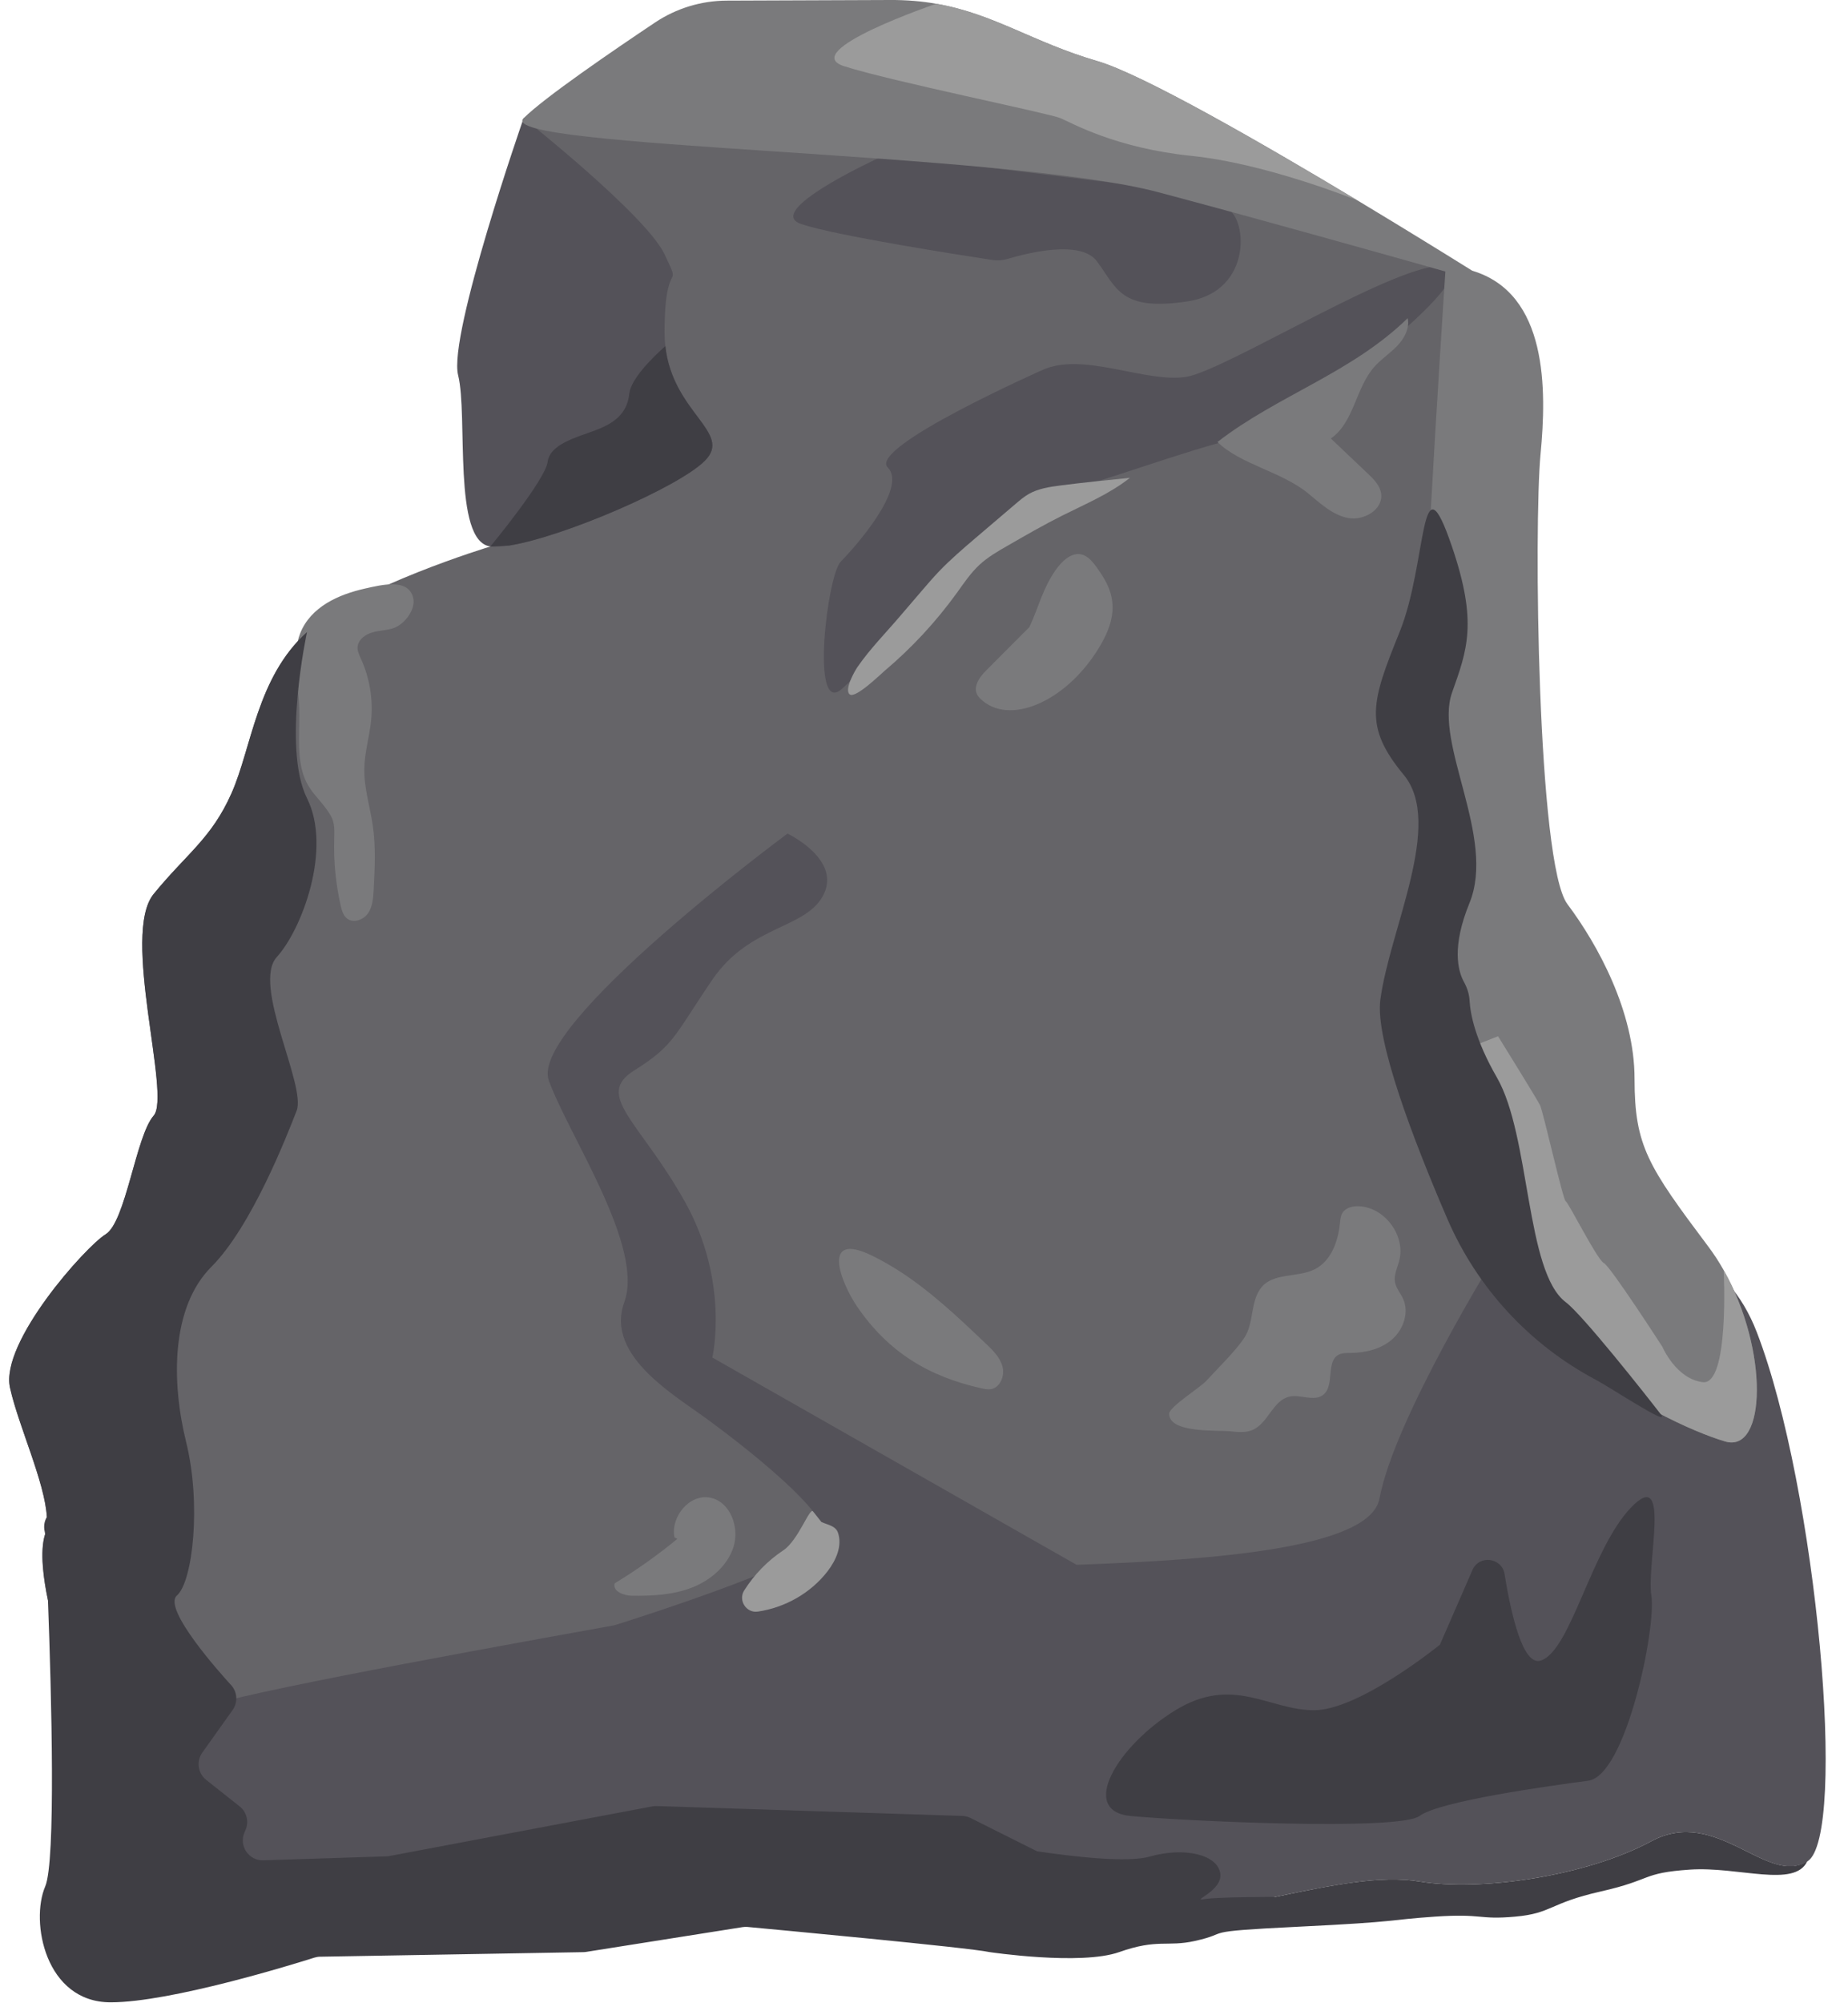 <?xml version="1.0" encoding="UTF-8"?><svg xmlns="http://www.w3.org/2000/svg" xmlns:xlink="http://www.w3.org/1999/xlink" height="324.9" preserveAspectRatio="xMidYMid meet" version="1.0" viewBox="-1.5 -0.0 300.0 324.9" width="300.0" zoomAndPan="magnify"><g id="change1_1"><path d="M252.68,211.25l-11.17,34.33l-61.57,37.6l-96.65,11.44l-52.92-17.16l-7.17-4.1l-15.71-8.98 c0,0-3.27-10.63-1.64-15.53c1.64-4.9-4.08-16.35-5.72-23.7c-1.63-7.36,12.26-22.89,15.53-24.9s4.91-15.97,7.79-19.24 s-5.34-29.42,0-35.96c5.33-6.54,9.38-8.99,12.64-16.35c3.27-7.35,4.09-18.79,12.26-26.15c8.18-7.36,29.76-13.89,29.76-13.89 l11.11-30.24L83.5,19.18h35.96l27.79-3.27l58.67,18.8l27.28,8.47l1.5,58.55l2.45,58.85L252.68,211.25z" fill="#656468"/></g><g id="change2_1"><path d="M291.92,301.98c-6.54,4.09-14.71-8.99-25.34-3.27c-10.63,5.72-27.79,8.17-37.64,6.54s-23.66,3.27-40.82,5.72 c-17.16,2.45-49.86-4.9-67.02-7.36c-17.16-2.45-84.18,17.98-93.17,13.11c-8.99-4.87-2.45-35.99,2.45-39.26 c2.87-1.91,37.42-8.31,67.86-13.78c0.04-0.01,31.85-9.92,34.01-14.01c1.94-3.67-14.2-15.91-17.51-18.36 c-0.22-0.16-0.42-0.31-0.59-0.44c-5.32-4.09-17.57-10.63-14.3-19.62c3.27-8.99-8.99-26.97-12.26-35.96 c-3.27-8.99,38.75-40.05,38.75-40.05s8.65,4.09,5.9,9.81s-11.96,4.9-18.1,13.89c-6.13,8.99-6.13,10.63-12.66,14.71 c-6.54,4.09,0.82,8.17,8.17,21.25c7.36,13.07,4.49,25.34,4.49,25.34l59.13,33.63c21.91-0.79,47.64-2.59,49.17-10.75 c2.45-13.08,19.07-39.78,19.07-39.78s32.42-12.53,42.19,12.8C293.47,241.49,298.45,297.89,291.92,301.98z M78.11,88.66 c0.78,0.1,1.84,0.04,3.1-0.16c8.77-1.41,27.42-9.44,31.71-13.74c4.61-4.6-5.21-7.72-6.41-18.61c-0.09-0.7-0.13-1.44-0.13-2.21 c0-12.69,3.02-6.33,0-12.69c-3.02-6.36-22.88-22.07-22.88-22.07S71.24,54.33,72.87,60.87C74.51,67.41,71.91,87.84,78.11,88.66z M128.59,36.36c5.61,1.87,25.4,4.96,30.89,5.8c0.9,0.14,1.81,0.08,2.68-0.18c3.23-0.96,11.78-3.1,14.4,0.4 c3.25,4.34,3.79,8.16,14.69,6.52c10.9-1.63,9.72-14.21,6.12-15.19c-3.13-0.85-10.19-2.75-11.98-3.23c-0.28-0.08-0.56-0.13-0.85-0.16 l-4.06-0.5L144,25.34c-1.18-0.14-2.37,0.05-3.43,0.56C135.87,28.14,123.22,34.57,128.59,36.36z M167.68,60.05 c0,0-28.33,12.53-25.06,15.8c3.27,3.27-5.45,13.08-7.63,15.26s-4.9,24.72,0,20.8c4.9-3.91,22.34-28.43,32.69-31.16 c10.35-2.72,23.04-7.63,32.23-9.81s40.37-26.66,33.29-27.77c-7.08-1.11-35.55,16.87-42.09,17.96 C184.58,62.23,174.31,56.97,167.68,60.05z" fill="#545259"/></g><g id="change3_1"><path d="M278.56,233.86c-2.49-0.73-6.7-2.39-11.46-4.96c0,0,0,0-0.01-0.01c-9.38-5.05-20.89-13.62-25.58-25.54 c-1.62-4.11-3.13-9.45-4.49-15.42c-0.11-0.46-0.21-0.92-0.31-1.39c-4.43-19.95-7.32-46.2-7.73-57.29 c-0.51-13.76,3.62-77.04,4.16-85.2c-11.12-3.14-31.18-8.77-46.66-12.88c-24.89-6.6-107.89-7.08-102.98-11.99 c3.34-3.34,14.56-11,21.34-15.53c3.46-2.31,7.51-3.54,11.67-3.55c8.7-0.03,23.6-0.08,26.38-0.1c2.79-0.02,5.28,0.2,7.59,0.61h0.01 c9.4,1.64,15.68,6.25,26.18,9.31c7.28,2.13,26.53,13.19,42.19,22.59c0.01,0.01,0.02,0.02,0.04,0.02c7.7,4.63,14.51,8.84,18.6,11.39 c12.33,3.68,12.08,19.39,11.09,29.75c-1.09,11.44-0.54,66.48,4.36,73.01c4.91,6.54,10.9,17.44,10.9,28.34 c0,10.9,2.18,14.17,11.99,27.24c0.91,1.21,1.74,2.49,2.48,3.81v0.01C285.65,218.98,285.26,235.84,278.56,233.86z M172.67,90.04 c-2.15,0.74-3.97,3.99-5.12,6.89c-0.63,1.59-1.22,3.26-1.94,4.81c-2.28,2.29-4.57,4.57-6.85,6.86c-0.78,0.78-1.66,1.77-1.82,2.88 c-0.13,0.89,0.29,1.47,0.72,1.89c4.59,4.45,13.77,0.57,19.12-8.08c0.92-1.48,1.74-3.12,2.11-4.77c0.8-3.57-0.68-6.08-2.11-8.13 C175.77,90.92,174.53,89.39,172.67,90.04z M158.56,218c-1.15-1.09-2.3-2.18-3.46-3.26c-4.62-4.28-9.46-8.33-15.1-11.06 c-8.29-4.02-5.03,4.4-2.32,8.35c5.05,7.35,11.58,11.3,20.13,13.2c0.5,0.11,1.01,0.22,1.51,0.15c1.53-0.23,2.32-2.14,1.93-3.64 C160.86,220.22,159.68,219.07,158.56,218z M224.96,208.01c-0.21-1.18,0.39-2.33,0.69-3.49c1.06-4.07-2.36-8.66-6.56-8.82 c-1.01-0.04-2.15,0.22-2.67,1.09c-0.3,0.49-0.34,1.1-0.4,1.67c-0.29,2.94-1.43,6.11-4.06,7.45c-2.76,1.4-6.66,0.53-8.65,2.91 c-1.86,2.22-1.2,5.66-2.75,8.12c-1.32,2.09-4.49,5.18-6.27,7.12c-0.96,1.04-5.98,4.2-5.99,5.28c-0.05,3.22,7.81,2.65,10.04,2.88 c1.18,0.12,2.41,0.24,3.5-0.23c2.52-1.08,3.31-4.82,5.98-5.41c1.83-0.4,4.01,0.87,5.49-0.29c1.91-1.5,0.37-5.42,2.53-6.52 c0.57-0.29,1.23-0.26,1.87-0.27c2.44-0.02,4.97-0.61,6.8-2.22c1.83-1.6,2.77-4.37,1.76-6.58 C225.86,209.8,225.14,209.01,224.96,208.01z M196.14,71.71c3.72,3.63,10.36,4.79,14.68,8.3c2.01,1.64,3.99,3.55,6.54,4.03 c2.54,0.48,5.71-1.38,5.35-3.95c-0.18-1.33-1.21-2.36-2.19-3.28c-1.99-1.89-3.98-3.78-5.97-5.67c3.75-2.6,4.01-8.14,7.01-11.58 c1.11-1.27,2.56-2.2,3.73-3.41c1.17-1.21,2.09-2.89,1.73-4.53C217.88,60.54,205.85,64.17,196.14,71.71z M57.73,95.49 c-4.28,0.96-8.79,2.96-10.5,7.26c-1.4,3.54-0.29,8.33-0.16,12.01c0.12,3.32-0.36,6.94,0.46,10.19c0.91,3.59,3.03,4.54,4.71,7.47 c0.63,1.1,0.55,2.45,0.52,3.72c-0.11,3.63,0.25,7.27,1.05,10.8c0.18,0.77,0.41,1.59,1.03,2.08c1.04,0.81,2.67,0.22,3.42-0.87 c0.74-1.09,0.83-2.48,0.9-3.8c0.18-3.47,0.36-6.96-0.14-10.4c-0.45-3.08-1.43-6.11-1.38-9.22c0.04-2.66,0.85-5.25,1.11-7.89 c0.33-3.38-0.24-6.84-1.64-9.93c-0.28-0.61-0.6-1.25-0.56-1.92c0.07-1.21,1.25-2.07,2.42-2.4c1.17-0.33,2.42-0.31,3.56-0.74 c1.63-0.61,3.5-2.96,3.05-4.85C64.8,93.77,60.5,94.87,57.73,95.49z M113.75,242.97c-3.34-0.63-6.41,3.12-5.76,6.45 c0.16,0.08,0.31,0.16,0.47,0.24c-3.21,2.64-6.61,5.06-10.17,7.21c-0.4,1.29,1.46,2,2.82,2.02c3.27,0.04,6.6-0.13,9.65-1.3 c3.05-1.17,5.8-3.49,6.81-6.6C118.6,247.8,117.04,243.59,113.75,242.97z" fill="#7A7A7C"/></g><g id="change4_1"><path d="M218.86,32.51c-0.88-0.35-15.05-6.01-26.93-7.22c-12.26-1.25-19.34-5.29-21.25-6.11 c-1.91-0.82-27.52-5.99-35.15-8.44c-7.62-2.45,14.95-10.13,14.95-10.13h0.01c9.4,1.64,15.68,6.25,26.18,9.31 C183.95,12.05,203.2,23.11,218.86,32.51z M278.32,206.08c0.03,0.54,0.9,18.69-3.4,18.16c-4.36-0.55-6.54-5.72-6.54-5.72 s-8.44-13.08-9.53-13.62c-1.09-0.55-5.72-9.81-6.17-10c-0.45-0.18-3.64-14.52-4.18-15.61c-0.55-1.09-6.81-11.17-6.81-11.17 l-6.27,2.45l1.29,15.97l0.07,0.92c0,0,0.09,0.17,0.24,0.47c1.59,3.09,10.56,20.41,12.29,22.14c1.88,1.88,17.3,18.3,17.78,18.82 c0.01,0.01,0.01,0.01,0.01,0.01c4.76,2.57,8.97,4.23,11.46,4.96C285.26,235.84,285.65,218.98,278.32,206.08z M130.5,245.23 c-0.53-0.84-2.38,4.67-4.85,6.3c-2.54,1.68-4.71,3.92-6.34,6.5c-1.01,1.61,0.34,3.71,2.22,3.43c4.42-0.65,8.6-3.01,11.33-6.56 c1.37-1.79,2.41-4.13,1.67-6.25c-0.38-1.1-1.62-1.25-2.68-1.72L130.5,245.23z M137.73,108.17c-0.44,0.63-2.25,3.75-1.28,4.49 c0.92,0.7,4.89-3.17,5.66-3.83c4.4-3.71,8.34-7.96,11.71-12.62c1.15-1.6,2.26-3.26,3.7-4.59c1.34-1.24,2.93-2.16,4.52-3.07 c2.92-1.68,5.85-3.37,8.86-4.88c3.77-1.89,7.72-3.53,11.03-6.15c-3.77,0.38-7.53,0.76-11.28,1.24c-1.77,0.23-3.59,0.5-5.14,1.38 c-0.77,0.44-1.45,1.02-2.12,1.59c-2.16,1.84-4.31,3.68-6.47,5.51c-2.05,1.75-4.11,3.51-5.98,5.46c-0.99,1.04-1.93,2.13-2.87,3.23 c-1.1,1.28-2.2,2.57-3.3,3.85C142.44,102.53,139.78,105.21,137.73,108.17z" fill="#9B9B9B"/></g><g id="change5_1"><path d="M189.32,277.46c9.37-5.72,15.15,0,22.5,0c7.36,0,20.43-10.63,20.43-10.63l5.28-12.11 c1.09-2.51,4.78-2.04,5.22,0.66c1.12,6.95,3.04,14.89,5.85,14.03c4.9-1.51,8.17-18.1,14.71-24.87s2.45,9.22,3.27,14.32 s-4.09,29.22-10.26,30.04c-6.17,0.82-24.07,3.27-27.38,5.72s-38.37,0.82-46.9,0C173.52,293.81,179.94,283.18,189.32,277.46z M112.92,74.76c4.61-4.6-5.21-7.72-6.41-18.61c-2.11,1.88-5.59,5.32-5.85,7.71c-0.36,3.45-2.72,4.91-5.63,6 c-2.9,1.09-7.26,2.18-7.63,5.08c-0.36,2.91-9.29,13.72-9.29,13.72s1.23-0.06,3.1-0.16C89.98,87.09,108.63,79.06,112.92,74.76z M222.58,162.22c-0.85,6.48,5.34,22.67,10.86,35.48c4.83,11.21,13.33,20.43,24.12,26.15v0c2.48,1.31,12.26,7.81,10.54,5.59 c-2.52-3.27-12.7-16.14-15.42-18.18c-6.54-4.91-5.72-26.97-11.17-36.44c-3.54-6.15-4.32-10.32-4.44-12.48 c-0.06-1.07-0.4-2.1-0.92-3.04c-0.99-1.81-2-5.7,0.9-12.79c4.36-10.63-5.77-25.82-2.83-34.14c2.44-6.9,4.2-11.32,0-23.66 c-5.3-15.58-3.93,2.52-8.52,13.85c-4.59,11.33-5.86,15.25,0.68,23.15C232.93,133.6,224.08,150.77,222.58,162.22z M266.58,298.71 c-10.63,5.72-27.79,8.17-37.64,6.54c-6.26-1.04-14.12,0.56-23.42,2.5c-0.01,0-9.31-0.01-11.55,0.36c-2.24,0.38,3-1.32,2.63-4.13 c-0.41-3.12-5.85-4.37-11.48-2.77c-3.63,1.03-12.44,0-18.26-0.86l-10.8-5.4c-0.42-0.21-0.88-0.33-1.34-0.34l-49.61-1.6 c-0.24-0.01-0.47,0.01-0.7,0.05l-42.72,8.06c-0.16,0.03-0.33,0.05-0.5,0.05l-19.93,0.64c-2.39,0.08-4.03-2.37-3.06-4.55l0.15-0.35 c0.6-1.35,0.21-2.94-0.95-3.85l-5.43-4.3c-1.35-1.07-1.63-3.01-0.63-4.42l4.92-6.91c0.89-1.25,0.78-2.96-0.27-4.08l-0.15-0.16 c-1.32-1.44-11.04-12.22-8.62-14.34c2.6-2.27,3.96-14.91,1.51-24.84c-2.45-9.92-2.45-21.95,4.09-28.49 c6.53-6.54,12.25-21.25,13.84-25.33c1.59-4.09-7.31-20.44-3.22-24.93c4.09-4.5,8.99-17.58,4.9-25.75c-4.08-8.17,0-26.97,0-26.97 c-8.17,7.36-8.99,18.8-12.26,26.15c-3.26,7.36-7.31,9.81-12.64,16.35c-5.34,6.54,2.88,32.69,0,35.96s-4.52,17.23-7.79,19.24 s-17.16,17.54-15.53,24.9c1.39,6.22,5.68,15.35,5.98,20.99c-0.39,0.65-0.55,1.47-0.33,2.41v0c0.03,0.12,0.04,0.24,0.05,0.36 c-0.89,2.77-0.26,7.3,0.47,10.75c0.57,15.43,1.29,42.35-0.45,46.4c-2.45,5.72,0,18.8,10.63,18.8c9.75,0,29.82-6.22,33.06-7.25 c0.3-0.09,0.61-0.15,0.92-0.15l42.74-0.74c0.15,0,0.3-0.02,0.45-0.04l25.4-4.02c0.27-0.04,0.53-0.05,0.8-0.03 c3.94,0.37,35.91,3.34,39.3,4.08c0,0,14.79,2.21,21.05,0s7.74-0.8,12.26-1.8c6.33-1.4,0-1.5,16.89-2.32s14.17-1.09,22.07-1.63 c7.9-0.54,7.03,0.54,13.05,0c6.02-0.54,5.47-2.18,13.92-4.09c8.45-1.91,6.54-3,14.44-3.54c7.9-0.54,17.02,3.03,19.07-1.36 C285.38,306.06,277.2,292.99,266.58,298.71z" fill="#3F3E44"/></g></svg>